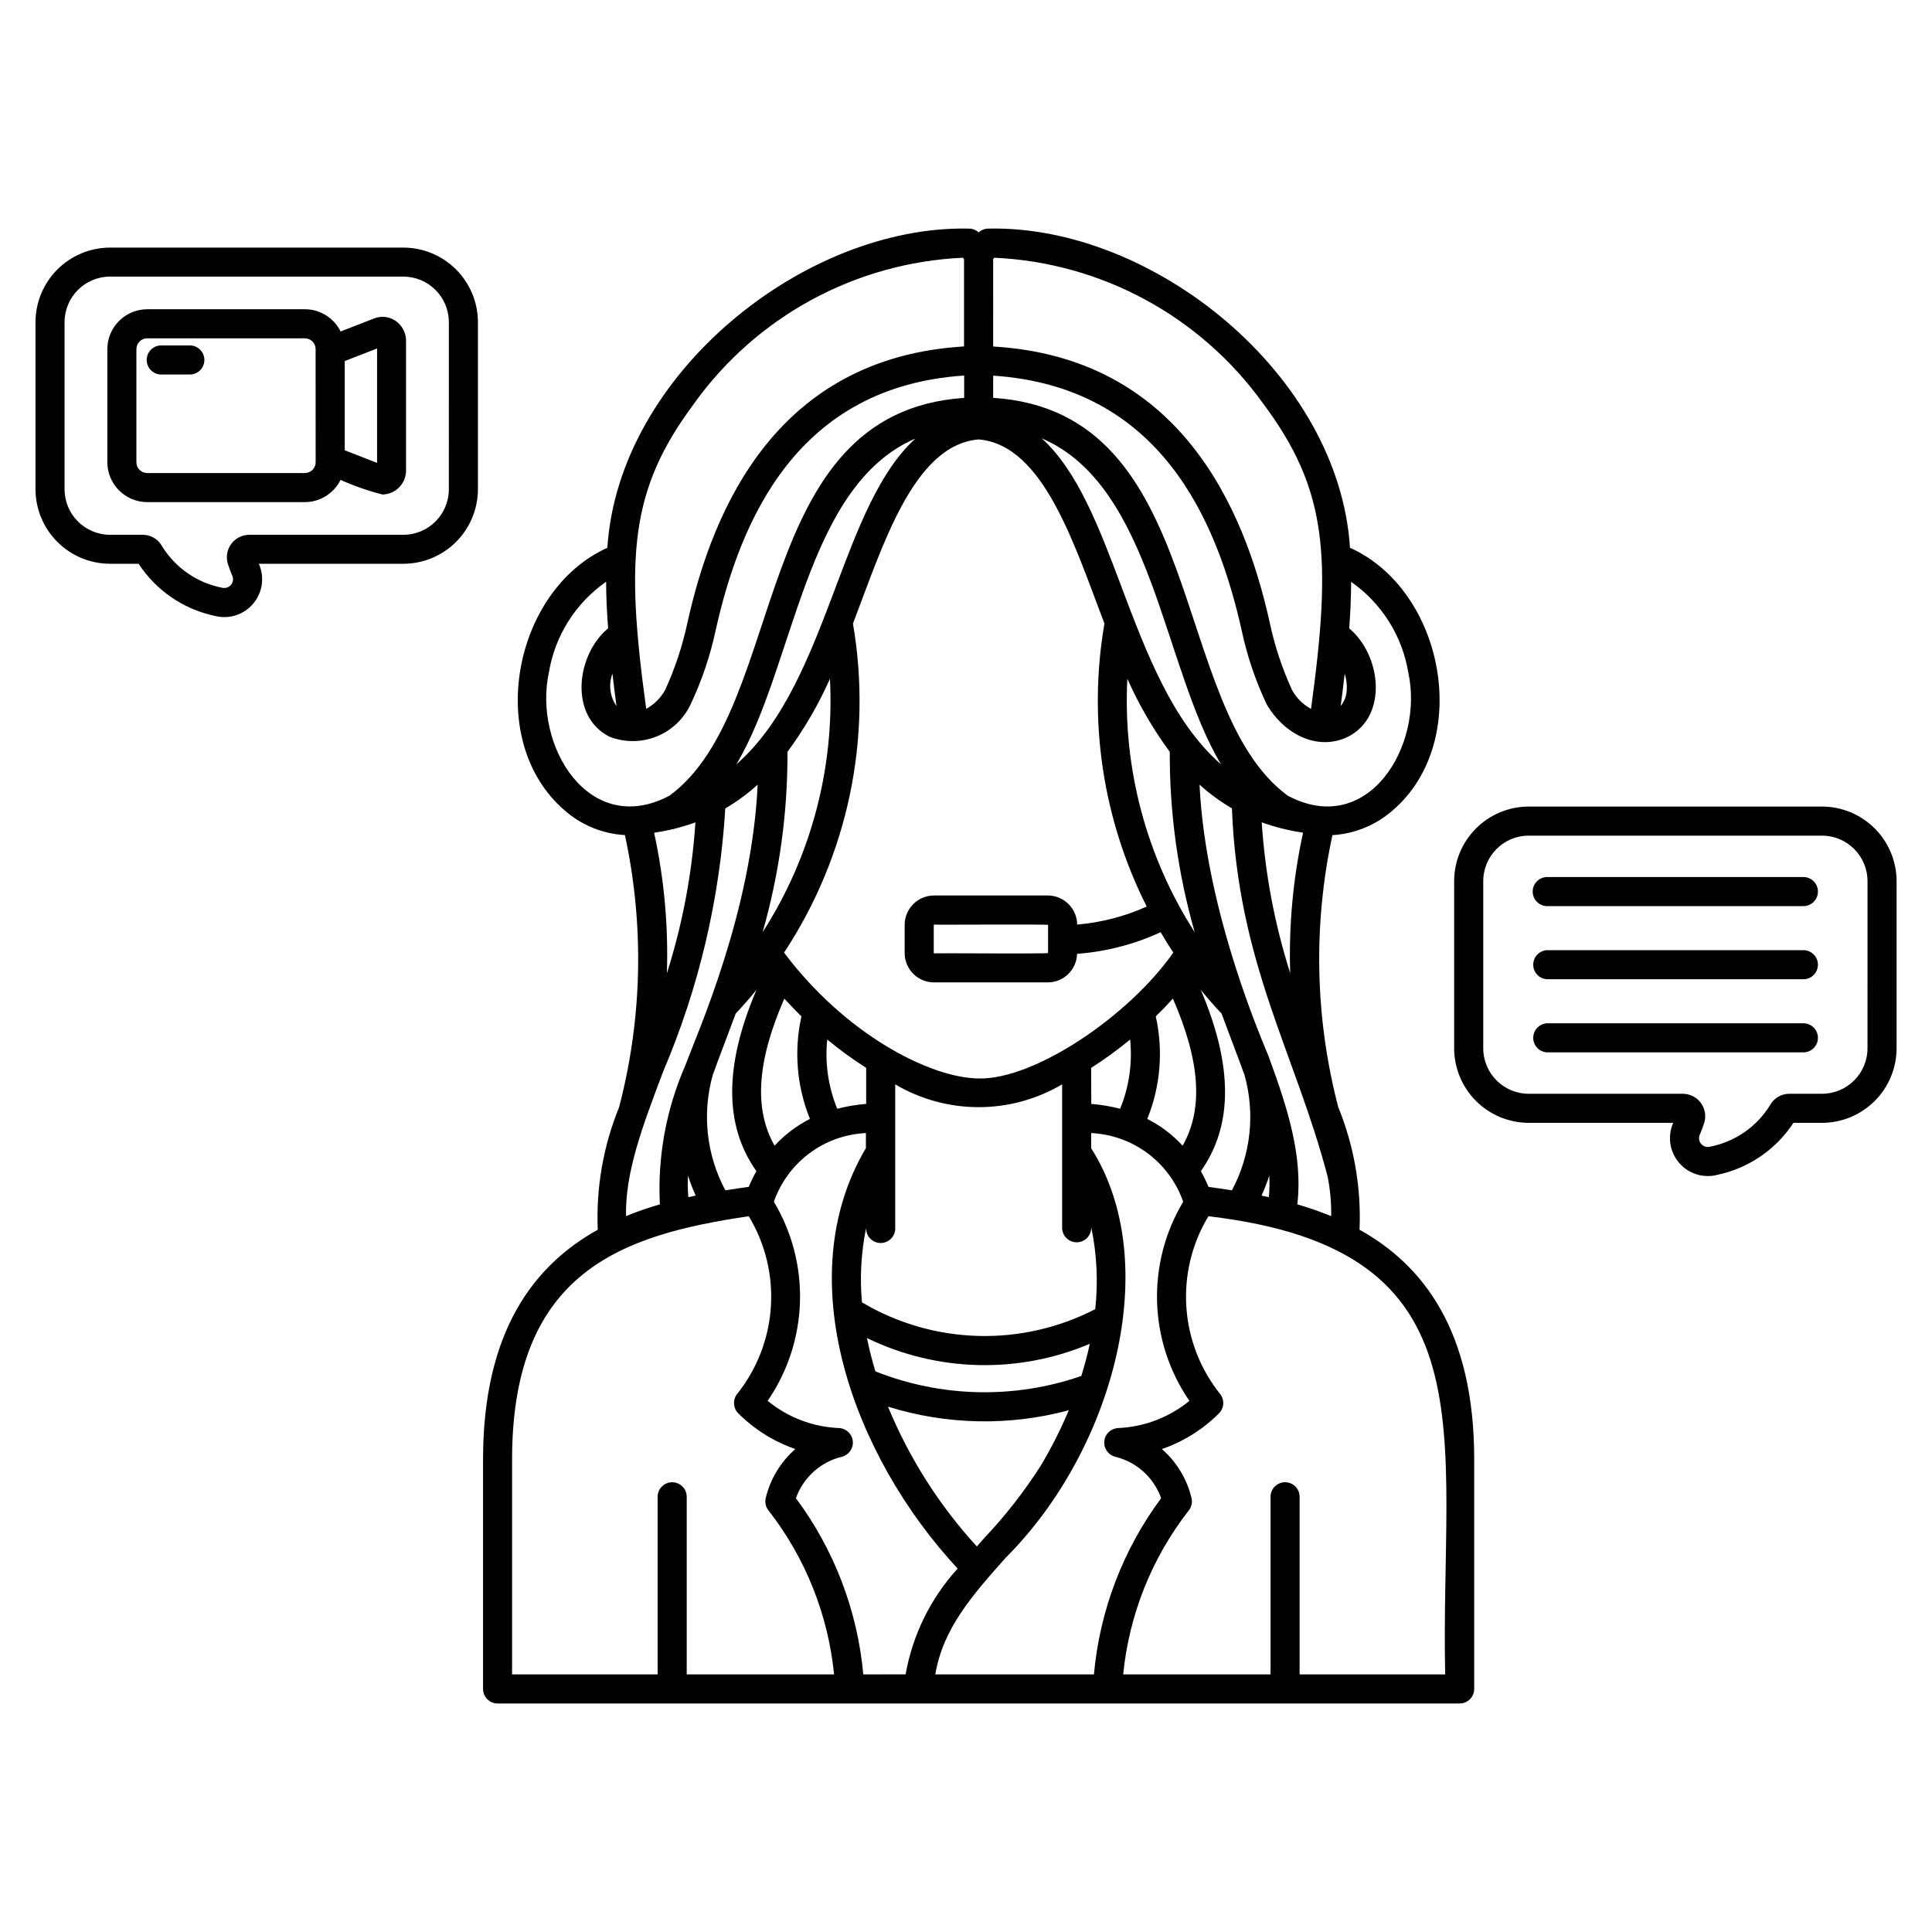 <?xml version="1.0" encoding="UTF-8"?>
<!-- Uploaded to: ICON Repo, www.svgrepo.com, Generator: ICON Repo Mixer Tools -->
<svg fill="#000000" width="800px" height="800px" version="1.1" viewBox="144 144 512 512" xmlns="http://www.w3.org/2000/svg">
 <path d="m504.29 469.88c0.48-11.113-1.445-22.199-5.644-32.496-6.156-23.566-6.684-48.25-1.539-72.059 5.914-0.359 11.543-2.676 16-6.586 21.281-18.34 13.656-58.336-11.344-69.574-2.953-46.004-52.199-85.508-95.75-84.586-0.98-0.012-1.93 0.348-2.652 1.008-0.723-0.66-1.672-1.023-2.652-1.008-43.547-0.914-92.809 38.594-95.75 84.594-25 11.266-32.621 51.23-11.344 69.574 4.445 3.918 10.078 6.227 15.996 6.555 5.156 23.828 4.629 48.535-1.539 72.121-4.199 10.289-6.129 21.363-5.66 32.469-16.781 9.34-30.398 26.711-30.398 60.914v60.781c0.004 2.125 1.73 3.852 3.856 3.856h254.96c2.129-0.004 3.852-1.73 3.852-3.856v-60.797c0.023-34.203-13.613-51.574-30.395-60.91zm-16.477-6.707c1.457-12.691-2.477-25.301-7.641-39.27-0.918-2.492-16.668-37.684-18.285-71.969v-0.004c2.633 2.391 5.508 4.496 8.582 6.289 1.59 41.254 16.855 64.996 25.398 97.707h-0.004c0.66 3.414 0.969 6.887 0.918 10.363-2.93-1.199-5.926-2.238-8.969-3.117zm-23.535-4.637c-0.602-1.426-1.281-2.816-2.035-4.168 8.539-12.102 8.543-27.879 0-48 1.75 2.121 3.574 4.242 5.484 6.246 1.004 2.719 5.016 13.289 6.082 16.281 2.871 10.234 1.672 21.184-3.34 30.555-2.144-0.34-4.207-0.637-6.191-0.914zm-24.762 71.512c5.664 1.363 10.25 5.496 12.199 10.988-10.117 13.633-16.281 29.789-17.812 46.699h-42.039c2.043-12.199 9.785-20.938 18.637-30.902 28.793-28.738 41.938-78.246 22.668-108.54v-4.019h-0.004c5.418 0.254 10.637 2.125 14.984 5.367 4.348 3.246 7.625 7.715 9.41 12.836-4.809 8.031-7.211 17.27-6.918 26.625 0.289 9.355 3.262 18.43 8.562 26.145-5.367 4.391-12.016 6.922-18.945 7.207-1.891 0.113-3.422 1.59-3.606 3.477-0.188 1.891 1.027 3.633 2.863 4.113zm-66.738 57.688c-1.539-16.914-7.715-33.074-17.852-46.699 1.949-5.488 6.535-9.621 12.195-10.988 1.844-0.477 3.07-2.223 2.883-4.117-0.184-1.895-1.723-3.371-3.625-3.481-6.93-0.281-13.578-2.812-18.949-7.207 5.301-7.711 8.273-16.785 8.566-26.141 0.293-9.355-2.106-18.598-6.914-26.625 1.785-5.121 5.062-9.594 9.41-12.836 4.348-3.246 9.566-5.117 14.984-5.371v3.988c-20.434 34.473-3.559 81.441 24.309 111.43-7.156 7.848-11.938 17.566-13.789 28.023zm-36.551-128.29c-5.012-9.363-6.211-20.301-3.352-30.527 1.332-3.754 4.981-13.258 6.094-16.309 1.902-2.027 3.731-4.109 5.484-6.246-8.559 20.121-8.555 35.898 0 48h-0.004c-0.754 1.352-1.434 2.742-2.031 4.168-1.996 0.277-4.066 0.574-6.191 0.914zm-9.805 1.812h-0.004c-0.164-1.898-0.199-3.809-0.109-5.711 0.621 1.863 1.309 3.637 2.059 5.305zm-8.738-96.637c3.621-0.527 7.176-1.434 10.609-2.691-0.895 13.59-3.434 27.02-7.562 40 0.414-12.504-0.723-25.008-3.383-37.234zm171.21-0.031 0.43 0.102c-2.668 12.207-3.812 24.699-3.41 37.191-4.121-12.965-6.656-26.383-7.547-39.961 3.41 1.238 6.938 2.133 10.527 2.668zm-31.484 83.035c-2.668-2.918-5.844-5.32-9.371-7.098 3.496-8.617 4.281-18.098 2.254-27.176 1.555-1.516 3.07-3.094 4.539-4.711 7.258 16.633 8.098 29.242 2.578 38.984zm-52.668 104.08c-0.621 0.699-1.246 1.398-1.867 2.121v0.004c-9.957-10.879-17.93-23.418-23.551-37.051 15.559 4.848 32.18 5.18 47.918 0.953-2.121 5.039-4.59 9.922-7.387 14.617-4.41 6.918-9.469 13.402-15.113 19.355zm25.812-43.059v0.004c-17.75 6.144-37.113 5.711-54.566-1.227-0.887-2.926-1.645-5.871-2.234-8.82 18.543 9.004 40.07 9.555 59.055 1.52-0.605 2.82-1.359 5.664-2.254 8.527zm3.711-17.723v0.004c-19.539 10.109-42.914 9.434-61.836-1.789-0.598-6.606-0.223-13.266 1.109-19.766-0.051 1.047 0.328 2.066 1.047 2.828 0.715 0.758 1.711 1.195 2.758 1.207 1.047 0.016 2.051-0.398 2.789-1.145 0.734-0.742 1.137-1.754 1.109-2.801v-38.098c6.699 3.957 14.34 6.043 22.117 6.043 7.781 0 15.418-2.086 22.117-6.043v38.105c0.027 1.027 0.465 2.004 1.215 2.707 0.75 0.707 1.75 1.082 2.777 1.043 1.031-0.035 2-0.48 2.699-1.238 0.695-0.758 1.062-1.762 1.016-2.789 1.496 7.144 1.859 14.477 1.07 21.734zm-84.992-43.297c-5.519-9.742-4.676-22.348 2.578-38.98 1.469 1.59 2.984 3.184 4.539 4.711v-0.004c-2.023 9.078-1.238 18.559 2.254 27.176-3.527 1.777-6.703 4.18-9.371 7.098zm54.094-187.17c17.277 1.434 25.457 28.305 33.32 48.789-4.398 25.555-0.473 51.848 11.203 75.004-5.832 2.617-12.062 4.231-18.43 4.773-0.047-4.266-3.512-7.699-7.773-7.707h-30.168c-4.289 0.008-7.766 3.488-7.773 7.781v7.461c-0.004 4.297 3.477 7.785 7.773 7.789h30.156c4.211-0.008 7.652-3.363 7.762-7.57 7.668-0.574 15.168-2.512 22.148-5.731 1.062 1.828 2.18 3.633 3.352 5.402-11.938 17.02-36.895 33.703-51.543 33.359-13.035-0.117-35.496-11.848-51.609-33.359v0.004c16.938-25.691 23.469-56.863 18.258-87.191 7.856-20.508 16.02-47.363 33.301-48.805zm18.383 128.65v7.461c0.039 0.227-30.172 0-30.23 0.074v0.004c-0.035-0.008-0.062-0.039-0.066-0.074v-7.465c0.004-0.035 0.031-0.062 0.066-0.066 0.059 0.066 30.23-0.141 30.23 0.066zm-55.875 48.727c-2.383-5.809-3.293-12.113-2.652-18.359 3.277 2.723 6.727 5.234 10.32 7.519v9.547c-2.59 0.207-5.156 0.641-7.668 1.293zm67.293-10.836v0.004c3.594-2.289 7.043-4.801 10.324-7.519 0.645 6.242-0.266 12.547-2.652 18.352-2.504-0.648-5.062-1.082-7.644-1.289zm9.59-103.11c3.039 6.84 6.809 13.328 11.242 19.359-0.066 16.164 2.16 32.258 6.613 47.801-12.828-19.969-19.07-43.457-17.855-67.16zm-1.59-24.48c-5.883-15.574-11.539-30.559-21.098-39.242 29.418 12.605 32.004 60.457 47.5 86.379-12.836-11.195-19.695-29.352-26.414-47.137zm-75.625 0c-6.715 17.789-13.582 35.949-26.406 47.156 15.492-25.895 18.074-73.715 47.465-86.348-9.543 8.68-15.195 23.637-21.066 39.191zm-12.852 43.844c4.434-6.031 8.207-12.52 11.254-19.355 1.215 23.699-5.027 47.188-17.852 67.16 4.441-15.543 6.664-31.641 6.598-47.805zm127.69 112.31c0.09 1.902 0.051 3.809-0.113 5.703l-1.945-0.414c0.773-1.727 1.461-3.492 2.059-5.289zm36.828-133.36c4.242 19.383-10.652 43.953-31.93 32.672-31.707-23.285-21.059-101.77-78.078-105.44v-5.883c44.34 2.961 59.281 38.254 65.844 67.453 1.445 6.789 3.672 13.391 6.641 19.664 4.773 8.121 13.672 12.445 21.594 8.555 10.734-5.519 8.656-21.742 0.277-28.691 0.324-4.363 0.5-8.484 0.504-12.34 8.074 5.637 13.535 14.293 15.148 24.008zm-16.324 4.773h0.004c-0.066 1.504-0.625 2.945-1.594 4.098 0.398-2.961 0.754-5.812 1.062-8.555v0.004c0.457 1.441 0.641 2.957 0.547 4.469zm-93.363-114.67c28.383 1.289 54.613 15.508 71.184 38.586 17.008 22.73 18.289 40.527 12.727 80.977-2.125-1.16-3.875-2.906-5.043-5.027-2.609-5.711-4.586-11.688-5.894-17.828-6.75-30.578-23.949-70.262-73.297-73.184l0.004-23.199zm-79.551 38.586h0.004c16.57-23.078 42.797-37.297 71.18-38.586l0.324 0.324v23.18c-49.406 2.969-66.531 42.621-73.297 73.184v0.004c-1.309 6.141-3.285 12.117-5.898 17.828-1.164 2.121-2.914 3.863-5.035 5.027-5.555-40.438-4.269-58.23 12.742-80.961zm-21.664 71.645c0.316 2.746 0.672 5.598 1.062 8.555h-0.004c-1.742-2.504-2.137-5.703-1.059-8.555zm-16.844-0.336c1.609-9.727 7.078-18.395 15.168-24.035 0 3.875 0.188 7.953 0.531 12.348-8.379 6.894-10.465 23.172 0.277 28.684h-0.004c4.012 1.598 8.48 1.602 12.492 0.012 4.016-1.59 7.269-4.652 9.098-8.566 2.969-6.273 5.199-12.871 6.644-19.664 6.523-29.168 21.574-64.539 65.844-67.453v5.922c-57.109 3.824-46.367 82.148-78.098 105.42-21.301 11.285-36.172-13.285-31.953-32.668zm30.309 105.7c9.422-22.109 14.984-45.672 16.438-69.66 3.074-1.793 5.949-3.906 8.582-6.301-1.59 33.719-15.75 65.23-19.191 74.445v0.004c-5.062 11.574-7.367 24.168-6.731 36.789-3.043 0.871-6.035 1.91-8.965 3.106-0.254-11.582 4.293-23.637 9.867-38.383zm-40.066 102.88c0-49.91 29.289-59.535 62.73-64.465v-0.004c4.371 7.246 6.414 15.656 5.848 24.098-0.562 8.441-3.707 16.508-9.004 23.102-1.145 1.535-0.988 3.676 0.367 5.027 4.258 4.266 9.434 7.508 15.129 9.473-3.898 3.406-6.641 7.938-7.848 12.973-0.293 1.223 0.023 2.508 0.855 3.453 9.711 12.523 15.691 27.531 17.254 43.301h-39.051v-46.93c0.039-1.047-0.352-2.062-1.078-2.816-0.727-0.754-1.727-1.18-2.777-1.18-1.047 0-2.047 0.426-2.773 1.18-0.727 0.754-1.117 1.77-1.078 2.816v46.93h-38.574zm247.28 56.957h-38.574v-46.93c0.039-1.047-0.352-2.062-1.078-2.816-0.727-0.754-1.727-1.18-2.773-1.18s-2.051 0.426-2.777 1.18c-0.727 0.754-1.117 1.77-1.078 2.816v46.93h-39.051c1.562-15.766 7.543-30.773 17.258-43.293 0.832-0.941 1.148-2.234 0.852-3.457-1.207-5.031-3.949-9.566-7.848-12.969 5.699-1.969 10.875-5.207 15.133-9.473 1.355-1.355 1.512-3.492 0.367-5.027-5.301-6.594-8.449-14.656-9.016-23.102-0.57-8.441 1.465-16.852 5.836-24.098 76.152 8.898 61.395 57.465 62.75 121.42zm99.867-229.99h-77.723c-5.242 0.008-10.266 2.09-13.969 5.793-3.707 3.707-5.793 8.73-5.797 13.969v44.293c0.004 5.238 2.09 10.266 5.793 13.969 3.707 3.707 8.73 5.789 13.973 5.797h38.293c-1.566 3.531-0.965 7.648 1.543 10.582 2.512 2.938 6.481 4.176 10.215 3.18 8.254-1.758 15.477-6.703 20.098-13.762h7.574c5.238-0.008 10.262-2.094 13.965-5.797 3.707-3.707 5.789-8.73 5.797-13.969v-44.293c-0.008-5.238-2.094-10.262-5.797-13.965-3.703-3.703-8.727-5.789-13.965-5.797zm12.055 64.055c-0.008 6.656-5.398 12.051-12.055 12.059h-8.617c-2.18-0.02-4.188 1.18-5.207 3.109-3.535 5.676-9.27 9.629-15.832 10.914-0.863 0.234-1.785-0.051-2.367-0.73-0.586-0.68-0.727-1.633-0.363-2.453 0.453-1.035 0.848-2.098 1.184-3.18 0.535-1.793 0.199-3.738-0.914-5.242-1.113-1.504-2.867-2.398-4.738-2.414h-40.867c-6.656-0.008-12.051-5.402-12.055-12.059v-44.297c0.004-6.656 5.398-12.051 12.055-12.055h77.723c6.652 0.008 12.047 5.402 12.055 12.055zm-13.137-22.148c0 2.129-1.727 3.856-3.856 3.856h-67.883c-2.07-0.074-3.711-1.777-3.711-3.852s1.641-3.777 3.711-3.852h67.883c2.129 0 3.852 1.723 3.856 3.848zm0 19.383v0.004c-0.004 2.125-1.727 3.848-3.856 3.848h-67.883c-2.07-0.078-3.711-1.777-3.711-3.852 0-2.074 1.641-3.777 3.711-3.852h67.883c2.129 0 3.852 1.727 3.856 3.856zm0-38.762v0.004c-0.004 2.125-1.727 3.852-3.856 3.856h-67.883c-2.129 0-3.856-1.727-3.856-3.856 0-2.133 1.727-3.856 3.856-3.856h67.883c2.129 0 3.852 1.727 3.856 3.856zm-427.61-140.88c0 2.125-1.723 3.852-3.852 3.856h-7.723c-2.07-0.078-3.711-1.781-3.711-3.856s1.641-3.773 3.711-3.852h7.723c2.125 0 3.852 1.723 3.852 3.852zm52.73-29.777h-77.727c-5.234 0.004-10.254 2.086-13.957 5.789-3.703 3.699-5.789 8.719-5.801 13.953v44.293c0.008 5.238 2.09 10.258 5.797 13.961 3.703 3.703 8.723 5.785 13.961 5.793h7.574c4.613 7.07 11.84 12.027 20.098 13.789 3.742 1.004 7.723-0.234 10.234-3.18 2.512-2.945 3.106-7.074 1.523-10.609h38.297c5.238-0.004 10.262-2.09 13.969-5.793 3.707-3.707 5.789-8.73 5.797-13.973v-44.281c-0.012-5.238-2.098-10.254-5.805-13.957-3.703-3.699-8.727-5.781-13.961-5.785zm12.055 64.055v-0.004c-0.008 6.656-5.398 12.051-12.055 12.059h-40.867c-1.871 0.016-3.629 0.906-4.742 2.414-1.113 1.504-1.449 3.445-0.914 5.238 0.336 1.082 0.73 2.144 1.184 3.184 0.363 0.82 0.223 1.773-0.359 2.453-0.586 0.68-1.508 0.961-2.371 0.73-6.562-1.285-12.297-5.238-15.828-10.914-1.02-1.93-3.031-3.129-5.211-3.109h-8.617c-6.656-0.008-12.047-5.402-12.055-12.059v-44.305c0.012-6.652 5.402-12.047 12.055-12.055h77.727c6.652 0.008 12.047 5.398 12.055 12.055zm-14.082-44.629c-1.695-1.164-3.863-1.402-5.769-0.633l-8.828 3.438h-0.004c-1.773-3.606-5.445-5.894-9.465-5.898h-41.785c-5.832 0.02-10.555 4.742-10.574 10.574v29.969c0.02 5.832 4.742 10.559 10.574 10.574h41.758c4.019-0.004 7.691-2.289 9.469-5.894 3.594 1.609 7.32 2.906 11.137 3.875 3.434-0.074 6.188-2.859 6.227-6.293v-34.473c-0.008-2.086-1.027-4.043-2.738-5.238zm-21.215 37.453 0.004-0.004c-0.004 1.586-1.289 2.867-2.871 2.871h-41.77c-1.582-0.004-2.863-1.285-2.867-2.871v-29.969c0.004-1.582 1.285-2.867 2.867-2.867h41.758c1.586 0 2.867 1.285 2.871 2.867zm16.277 0.168-8.57-3.332v-23.648l8.57-3.332z"/>
</svg>